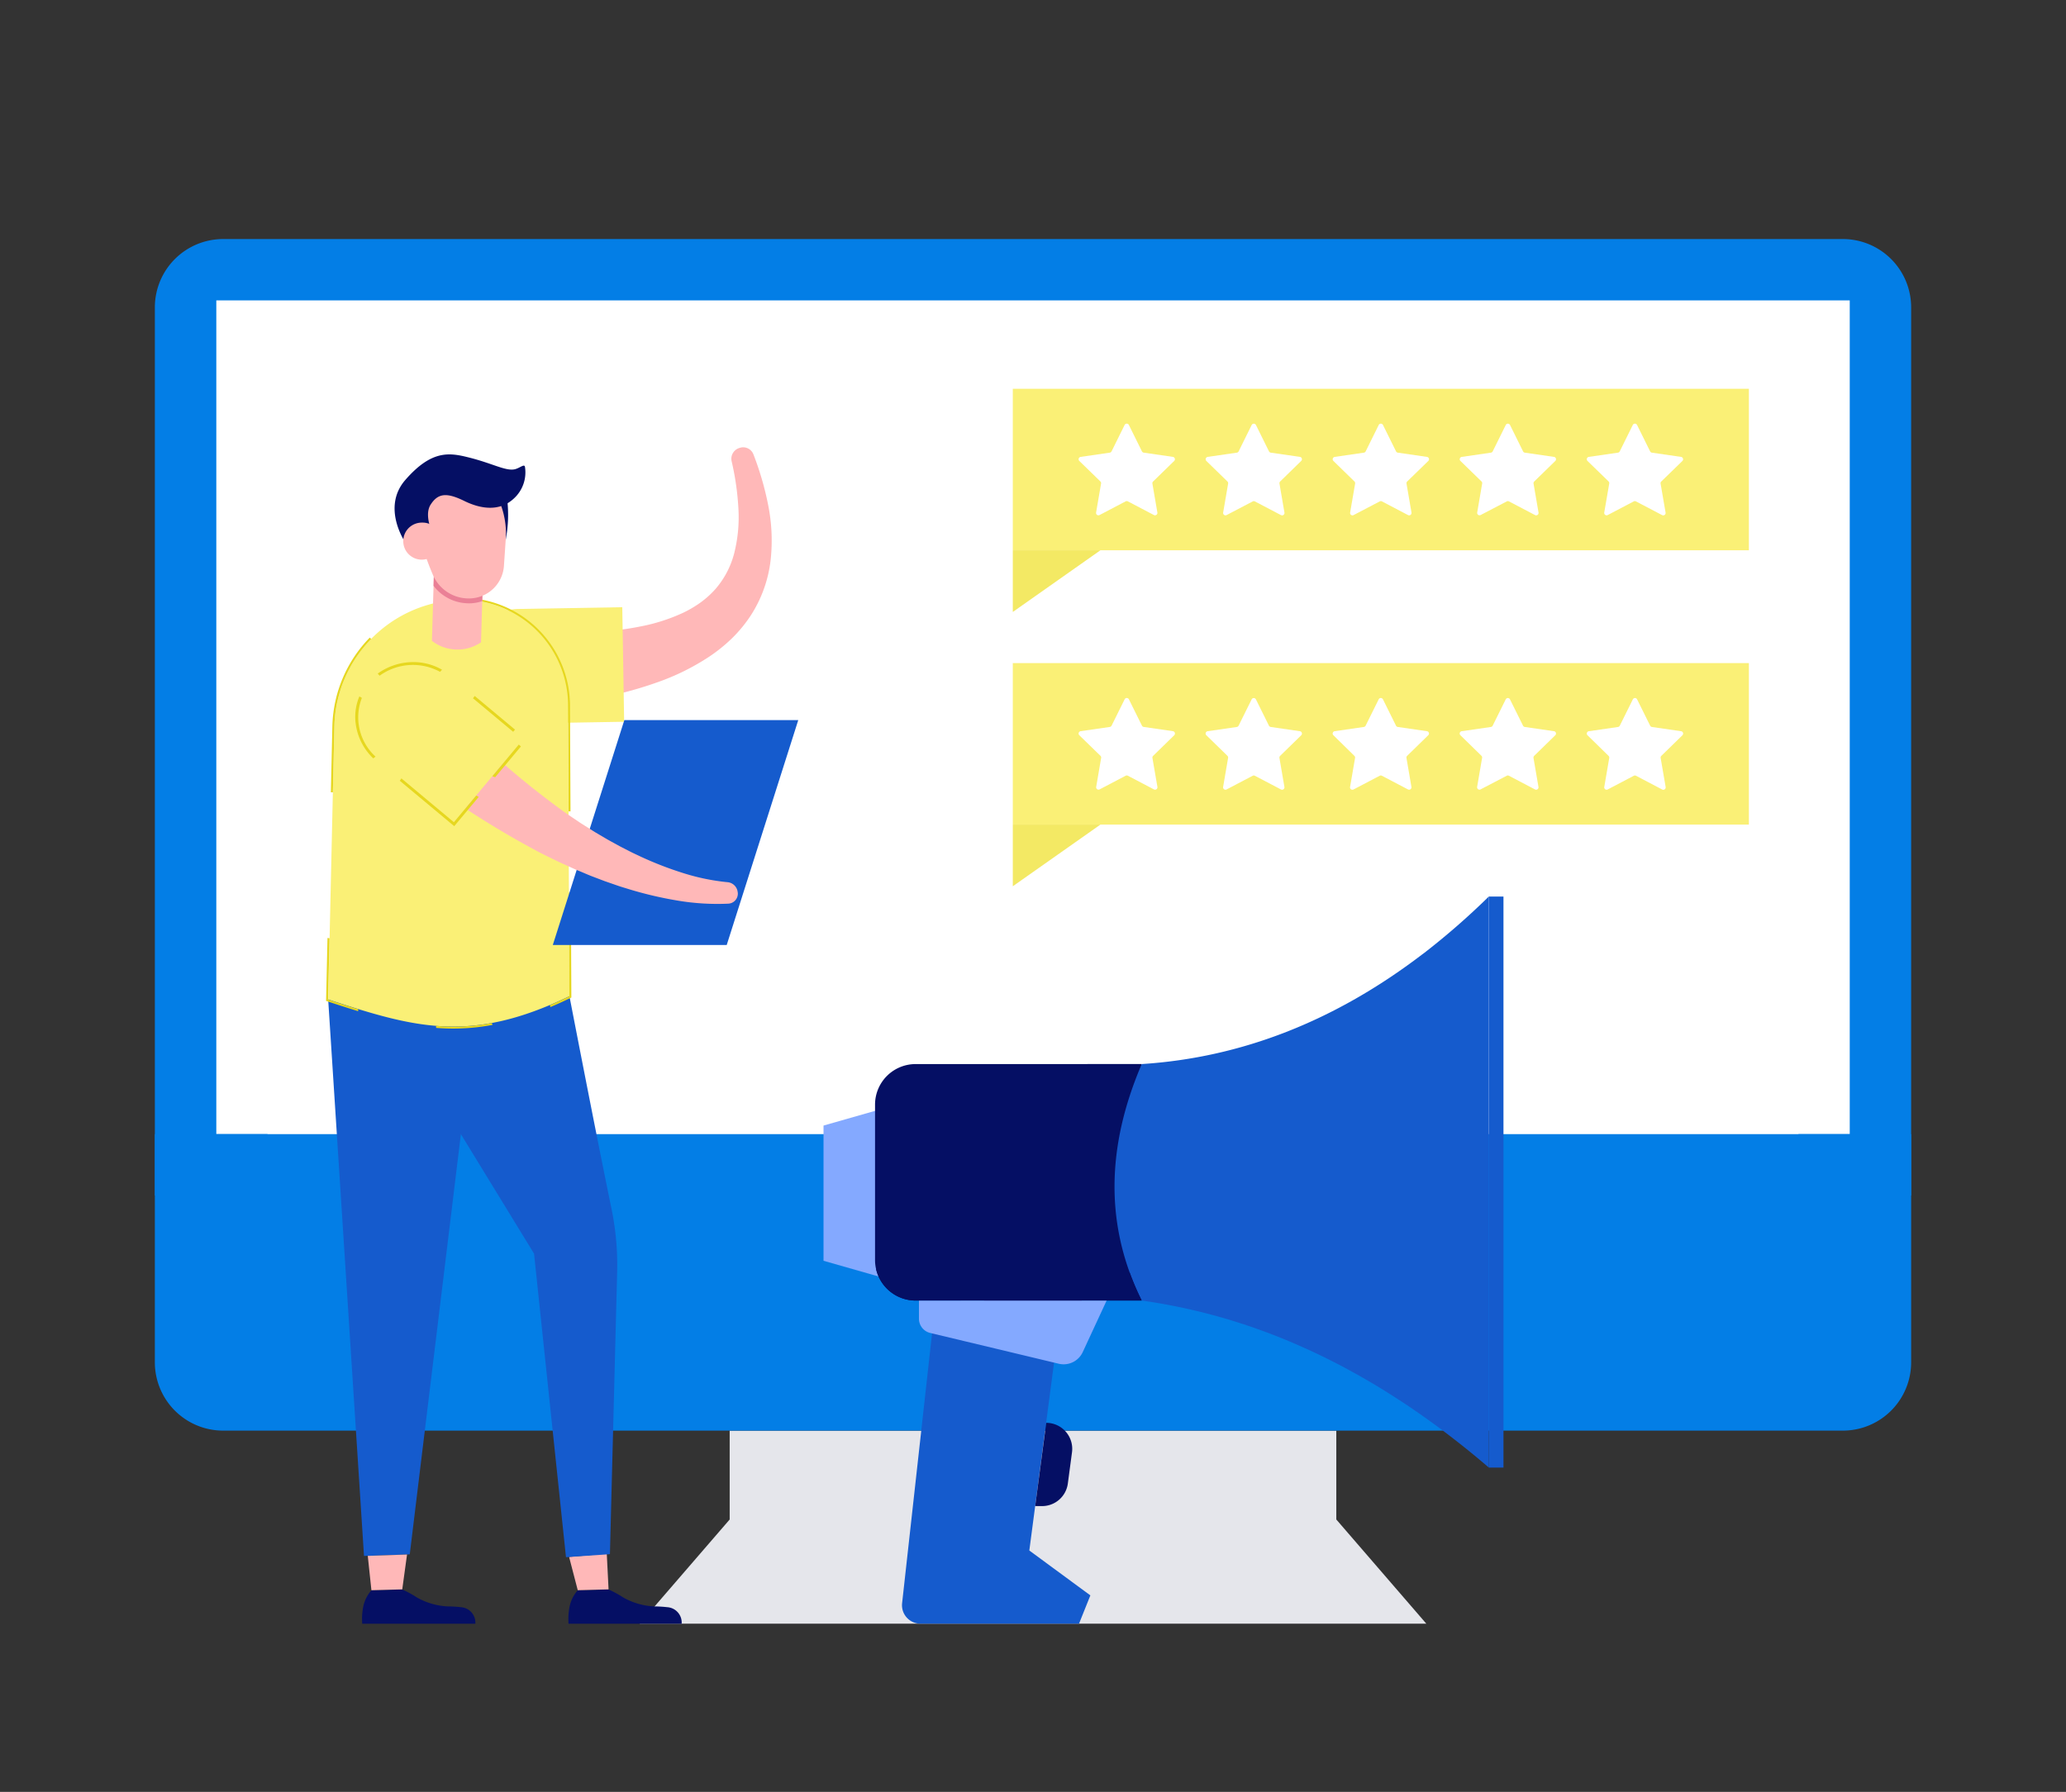 <svg xmlns="http://www.w3.org/2000/svg" xmlns:xlink="http://www.w3.org/1999/xlink" width="302" height="262" viewBox="0 0 302 262">
  <rect x="0" y="0" width="302" height="262" fill="#333333" stroke="none"/>
  <defs>
    <clipPath id="clip-Establish_solid_brand_presence_online">
      <rect width="302" height="262"/>
    </clipPath>
  </defs>
  <g id="Establish_solid_brand_presence_online" data-name="Establish solid brand presence online" clip-path="url(#clip-Establish_solid_brand_presence_online)">
    <g id="Group_4760" data-name="Group 4760">
      <g id="Group_4751" data-name="Group 4751">
        <g id="Group_4316" data-name="Group 4316">
          <rect id="Rectangle_695" data-name="Rectangle 695" width="302" height="262" fill="none"/>
        </g>
      </g>
      <g id="Establish_solid_brand_presence_online-2" data-name="Establish solid brand presence online" transform="translate(-1.962 13.018)">
        <path id="Path_39302" data-name="Path 39302" d="M281.327,31.913V161.777H24.6V31.913a9.987,9.987,0,0,1,9.994-9.979H271.335a9.987,9.987,0,0,1,9.992,9.979Z" transform="translate(-0.001 0)" fill="#037ee6"/>
        <path id="Path_39303" data-name="Path 39303" d="M270.542,44.057H46.752v123.4h223.79Z" transform="translate(-5.686 -5.678)" fill="#fff"/>
        <path id="Path_39304" data-name="Path 39304" d="M36.684,34v121.9H275.452V34Z" transform="translate(-3.102 -3.097)" fill="#fff"/>
        <path id="Path_39305" data-name="Path 39305" d="M234.925,284.544,221.768,269.31V256.33H133.093v12.981l-13.155,15.233Z" transform="translate(-24.47 -60.159)" fill="#e5e6eb"/>
        <path id="Path_39307" data-name="Path 39307" d="M281.327,210.064v24.4a9.987,9.987,0,0,1-9.992,9.979H34.593a9.987,9.987,0,0,1-9.994-9.979v-24.4Z" transform="translate(-0.001 -48.284)" fill="#037ee6"/>
        <path id="Path_39308" data-name="Path 39308" d="M281.326,206.968V198H24.6v8.97Z" transform="translate(0 -45.188)" fill="#037ee6"/>
        <path id="Path_39309" data-name="Path 39309" d="M194.74,238.012a7.358,7.358,0,1,0-7.369-7.358A7.363,7.363,0,0,0,194.74,238.012Z" transform="translate(-41.777 -51.681)" fill="#050f64"/>
        <path id="Path_39310" data-name="Path 39310" d="M199.056,275.337l-1.658,4.135H174.23a2.7,2.7,0,0,1-2.692-3l4.378-39.443.053-.46,18.329.569-.037.275-.514,3.894-3.613,27.467Z" transform="translate(-37.709 -55.087)" fill="#155bcd"/>
        <path id="Path_39311" data-name="Path 39311" d="M156.09,195.022v19.771l13.045,3.721V191.3Z" transform="translate(-33.748 -43.468)" fill="#84a9ff"/>
        <path id="Path_39312" data-name="Path 39312" d="M205.2,184.207v34.58h-33.04a5.932,5.932,0,0,1-5.79-4.609h0a5.853,5.853,0,0,1-.15-1.321V190.139a5.93,5.93,0,0,1,5.935-5.927Z" transform="translate(-36.348 -41.648)" fill="#050f64"/>
        <path id="Path_39313" data-name="Path 39313" d="M202.292,230.727l-2.778,5.988-.717,1.551a3.082,3.082,0,0,1-3.512,1.7l-.682-.164-8.6-2.061-9.231-2.208-.269-.065a2.146,2.146,0,0,1-1.648-2.092v-2.646Z" transform="translate(-38.564 -53.588)" fill="#84a9ff"/>
        <path id="Path_39314" data-name="Path 39314" d="M199.329,254.781l-1.616,12.174h1.007a3.8,3.8,0,0,0,3.765-3.294l.61-4.588a3.8,3.8,0,0,0-3.766-4.292Z" transform="translate(-44.431 -59.761)" fill="#050f64"/>
        <path id="Path_39315" data-name="Path 39315" d="M268.029,151.252v83.5q-4.427-3.8-9.021-7.092l-.375-.268-.227-.158c-.4-.282-.8-.563-1.206-.839-.2-.141-.4-.279-.606-.416s-.4-.274-.607-.407-.4-.271-.607-.4q-.915-.6-1.835-1.183l-.524-.332q-.967-.6-1.941-1.18c-.208-.124-.414-.246-.621-.364-.166-.1-.335-.2-.5-.293-.74-.429-1.484-.844-2.232-1.252-.21-.115-.423-.228-.636-.349q-.391-.21-.782-.413c-.26-.138-.524-.272-.784-.406l-.085-.045c-.5-.253-.993-.5-1.492-.745-.262-.129-.524-.256-.793-.383-.783-.378-1.571-.741-2.368-1.095a.6.6,0,0,0-.059-.026c-.255-.115-.51-.225-.765-.337s-.536-.23-.8-.349c-.578-.244-1.161-.485-1.746-.717-.175-.073-.365-.146-.549-.218-.479-.187-.957-.369-1.439-.547-.113-.044-.228-.087-.349-.127l-.2-.074c-.465-.174-.927-.336-1.4-.5q-1.745-.6-3.5-1.13l-.541-.16q-.873-.256-1.745-.49l-.589-.157-.131-.035-.492-.126c-.19-.049-.379-.1-.569-.143-.28-.07-.559-.138-.841-.2s-.575-.136-.862-.2-.569-.127-.856-.188q-.385-.084-.772-.162c-.066-.014-.133-.03-.2-.042l-.606-.12q-1.251-.246-2.513-.455l-.558-.091h-.027l-.688-.106c-.233-.037-.466-.072-.7-.1a39.733,39.733,0,0,1-1.745-4.049q-5.213-14.31,1.745-30.531,21.8-1.395,40.972-16.012l.382-.285A106.22,106.22,0,0,0,268.029,151.252Z" transform="translate(-48.433 -33.19)" fill="#155bcd"/>
        <path id="Path_39316" data-name="Path 39316" d="M205.252,229.112h-33.04a5.935,5.935,0,0,1-5.79-4.609h0s6.411-.157,25.968,0c3.556.028,7.332.269,11.125.561a40.006,40.006,0,0,0,1.737,4.048Z" transform="translate(-36.4 -51.972)" fill="#050f64"/>
        <path id="Path_39317" data-name="Path 39317" d="M289.06,151.264h-2.136v83.493h2.136Z" transform="translate(-67.327 -33.193)" fill="#155bcd"/>
        <path id="Path_39318" data-name="Path 39318" d="M193.308,75h107.6V51.387h-107.6Z" transform="translate(-43.3 -7.559)" fill="#faf076"/>
        <path id="Path_39319" data-name="Path 39319" d="M193.311,83.152v9.019l12.808-9.019Z" transform="translate(-43.301 -15.712)" fill="#f3e964"/>
        <path id="Path_39320" data-name="Path 39320" d="M206.361,63.706a.349.349,0,0,1-.094-.364.349.349,0,0,1,.291-.238l4.247-.617a.353.353,0,0,0,.157-.064.345.345,0,0,0,.108-.13l1.9-3.844a.345.345,0,0,1,.129-.149.349.349,0,0,1,.378,0,.345.345,0,0,1,.129.149l1.9,3.844a.349.349,0,0,0,.268.193l4.247.617a.349.349,0,0,1,.18.077.348.348,0,0,1,.016.524L217.142,66.7a.346.346,0,0,0-.091.143.343.343,0,0,0-.012.169l.725,4.224a.338.338,0,0,1-.019.193.345.345,0,0,1-.12.153.349.349,0,0,1-.373.021l-3.8-1.994a.35.35,0,0,0-.33,0l-3.8,1.994a.348.348,0,0,1-.513-.373l.724-4.224a.351.351,0,0,0-.011-.169.346.346,0,0,0-.09-.143Z" transform="translate(-46.622 -9.32)" fill="#fff"/>
        <path id="Path_39321" data-name="Path 39321" d="M231.346,63.706a.348.348,0,0,1-.094-.363.349.349,0,0,1,.29-.238l4.247-.617a.35.35,0,0,0,.267-.193l1.9-3.844a.349.349,0,0,1,.317-.2.351.351,0,0,1,.317.2l1.9,3.844a.354.354,0,0,0,.109.13.349.349,0,0,0,.157.064L245,63.1a.346.346,0,0,1,.181.076.349.349,0,0,1,.117.357.356.356,0,0,1-.1.168L242.125,66.7a.351.351,0,0,0-.1.312l.725,4.224a.345.345,0,0,1-.017.2.354.354,0,0,1-.12.155.35.35,0,0,1-.377.022l-3.8-1.994a.348.348,0,0,0-.165-.041.353.353,0,0,0-.165.041l-3.8,1.989a.347.347,0,0,1-.191.044.35.35,0,0,1-.185-.066.35.35,0,0,1-.137-.351l.726-4.224a.352.352,0,0,0-.013-.169.347.347,0,0,0-.091-.143Z" transform="translate(-53.034 -9.32)" fill="#fff"/>
        <path id="Path_39322" data-name="Path 39322" d="M256.328,63.706a.348.348,0,0,1,.016-.524.349.349,0,0,1,.18-.077l4.249-.617a.349.349,0,0,0,.265-.193l1.9-3.844a.345.345,0,0,1,.129-.149.349.349,0,0,1,.378,0,.345.345,0,0,1,.129.149l1.9,3.844a.349.349,0,0,0,.268.193l4.247.617a.349.349,0,0,1,.18.077.348.348,0,0,1,.016.524L267.108,66.7a.346.346,0,0,0-.09.143.342.342,0,0,0-.011.169l.726,4.224a.349.349,0,0,1-.513.373l-3.8-1.994a.35.35,0,0,0-.329,0l-3.8,1.989a.348.348,0,0,1-.523-.373l.726-4.224a.35.35,0,0,0-.012-.169.346.346,0,0,0-.09-.143Z" transform="translate(-59.446 -9.32)" fill="#fff"/>
        <path id="Path_39323" data-name="Path 39323" d="M281.309,63.706a.347.347,0,0,1-.094-.364.34.34,0,0,1,.111-.161.347.347,0,0,1,.18-.076l4.247-.617a.35.35,0,0,0,.267-.193l1.9-3.844a.349.349,0,0,1,.317-.2.351.351,0,0,1,.317.2l1.9,3.844a.342.342,0,0,0,.109.13.346.346,0,0,0,.158.063l4.247.617a.349.349,0,0,1,.179.077.349.349,0,0,1,.016.524L292.089,66.7a.351.351,0,0,0-.1.312l.725,4.224a.35.35,0,0,1-.137.351.35.35,0,0,1-.377.022l-3.8-1.994a.348.348,0,0,0-.165-.041.353.353,0,0,0-.165.041L284.266,71.6a.348.348,0,0,1-.513-.373l.724-4.224a.346.346,0,0,0-.1-.312Z" transform="translate(-65.858 -9.32)" fill="#fff"/>
        <path id="Path_39324" data-name="Path 39324" d="M306.293,63.706a.347.347,0,0,1-.1-.168.348.348,0,0,1,.116-.357.349.349,0,0,1,.179-.077l4.247-.617a.352.352,0,0,0,.158-.063.346.346,0,0,0,.109-.13l1.9-3.844a.35.35,0,0,1,.507-.149.345.345,0,0,1,.129.149l1.9,3.844a.354.354,0,0,0,.109.13.349.349,0,0,0,.157.064l4.247.617a.347.347,0,0,1,.18.076.34.34,0,0,1,.111.161.35.35,0,0,1,.007.2.344.344,0,0,1-.1.168L317.073,66.7a.346.346,0,0,0-.09.143.351.351,0,0,0-.012.169l.726,4.224a.342.342,0,0,1-.014.2.35.35,0,0,1-.509.172l-3.8-1.994a.35.35,0,0,0-.33,0l-3.79,1.989a.349.349,0,0,1-.5-.178.344.344,0,0,1-.017-.2l.726-4.224a.346.346,0,0,0-.1-.312Z" transform="translate(-72.27 -9.32)" fill="#fff"/>
        <path id="Path_39325" data-name="Path 39325" d="M193.308,128.954h107.6V105.342h-107.6Z" transform="translate(-43.3 -21.407)" fill="#faf076"/>
        <path id="Path_39326" data-name="Path 39326" d="M193.311,137.107v9.019l12.808-9.019Z" transform="translate(-43.301 -29.56)" fill="#f3e964"/>
        <path id="Path_39327" data-name="Path 39327" d="M206.361,117.665a.351.351,0,0,1-.1-.168.355.355,0,0,1,.006-.2.348.348,0,0,1,.293-.238l4.247-.617a.35.35,0,0,0,.265-.194l1.9-3.835a.35.35,0,0,1,.506-.149.357.357,0,0,1,.129.149l1.9,3.835a.344.344,0,0,0,.109.131.353.353,0,0,0,.158.063l4.247.617a.347.347,0,0,1,.181.077.355.355,0,0,1,.111.162.346.346,0,0,1,.005.2.35.35,0,0,1-.1.168l-3.073,3a.351.351,0,0,0-.09.143.342.342,0,0,0-.013.169l.726,4.221a.349.349,0,0,1-.322.417.353.353,0,0,1-.192-.045l-3.8-1.994a.344.344,0,0,0-.165-.042.348.348,0,0,0-.165.042l-3.8,1.994a.348.348,0,0,1-.369-.029.346.346,0,0,1-.135-.343l.724-4.224a.351.351,0,0,0-.011-.169.346.346,0,0,0-.09-.143Z" transform="translate(-46.621 -23.171)" fill="#fff"/>
        <path id="Path_39328" data-name="Path 39328" d="M231.346,117.668a.348.348,0,0,1-.1-.364.348.348,0,0,1,.292-.239l4.247-.617a.351.351,0,0,0,.158-.063.347.347,0,0,0,.109-.13l1.9-3.835a.349.349,0,0,1,.129-.147.343.343,0,0,1,.188-.055.347.347,0,0,1,.188.055.353.353,0,0,1,.129.147l1.9,3.835a.352.352,0,0,0,.109.129.347.347,0,0,0,.157.064l4.247.617a.35.35,0,0,1,.181.077.348.348,0,0,1,.117.358.348.348,0,0,1-.1.169l-3.074,3a.346.346,0,0,0-.09.143.351.351,0,0,0-.012.169l.725,4.224a.349.349,0,0,1-.322.417.348.348,0,0,1-.191-.044l-3.8-1.994a.349.349,0,0,0-.165-.042.344.344,0,0,0-.165.042l-3.8,1.994a.352.352,0,0,1-.192.044.347.347,0,0,1-.185-.066.357.357,0,0,1-.12-.155.345.345,0,0,1-.017-.2l.726-4.224a.347.347,0,0,0-.1-.312Z" transform="translate(-53.034 -23.172)" fill="#fff"/>
        <path id="Path_39329" data-name="Path 39329" d="M256.328,117.665a.346.346,0,0,1-.1-.364.349.349,0,0,1,.291-.239l4.249-.617a.35.35,0,0,0,.265-.194l1.9-3.835a.35.35,0,0,1,.506-.149.357.357,0,0,1,.129.149l1.9,3.835a.344.344,0,0,0,.109.131.353.353,0,0,0,.158.063l4.247.617a.348.348,0,0,1,.181.077.355.355,0,0,1,.111.162.35.35,0,0,1-.1.364l-3.074,3a.345.345,0,0,0-.1.311l.724,4.221a.351.351,0,0,1-.016.2.357.357,0,0,1-.12.155.35.35,0,0,1-.185.066.358.358,0,0,1-.192-.044l-3.8-1.994a.351.351,0,0,0-.329,0l-3.8,1.994a.35.35,0,0,1-.509-.172.343.343,0,0,1-.014-.2l.726-4.224a.351.351,0,0,0-.012-.169.346.346,0,0,0-.09-.143Z" transform="translate(-59.446 -23.171)" fill="#fff"/>
        <path id="Path_39330" data-name="Path 39330" d="M281.308,117.668a.35.35,0,0,1-.1-.365.342.342,0,0,1,.111-.162.35.35,0,0,1,.182-.077l4.247-.617a.351.351,0,0,0,.158-.063.347.347,0,0,0,.109-.13l1.9-3.835a.349.349,0,0,1,.129-.147.343.343,0,0,1,.188-.055.347.347,0,0,1,.188.055.353.353,0,0,1,.129.147l1.9,3.835a.35.35,0,0,0,.267.193l4.247.617a.348.348,0,0,1,.291.239.35.35,0,0,1-.1.364l-3.072,3a.346.346,0,0,0-.09.143.341.341,0,0,0-.011.169l.724,4.224a.349.349,0,0,1-.322.417.349.349,0,0,1-.191-.044l-3.8-1.994a.349.349,0,0,0-.165-.042.344.344,0,0,0-.165.042l-3.806,1.987a.344.344,0,0,1-.191.044.347.347,0,0,1-.185-.066.339.339,0,0,1-.12-.155.344.344,0,0,1-.017-.2l.724-4.224a.345.345,0,0,0-.1-.311Z" transform="translate(-65.857 -23.172)" fill="#fff"/>
        <path id="Path_39331" data-name="Path 39331" d="M306.293,117.665a.348.348,0,0,1,.2-.6l4.247-.617a.348.348,0,0,0,.268-.194l1.9-3.835a.35.35,0,0,1,.506-.149.357.357,0,0,1,.129.149l1.9,3.835a.339.339,0,0,0,.108.13.35.35,0,0,0,.157.064l4.247.617a.346.346,0,0,1,.181.076.349.349,0,0,1,.117.359.346.346,0,0,1-.1.168l-3.074,3a.346.346,0,0,0-.1.311l.726,4.224a.35.35,0,0,1-.138.361.357.357,0,0,1-.191.065.347.347,0,0,1-.195-.052l-3.8-1.994a.344.344,0,0,0-.165-.042.349.349,0,0,0-.165.042l-3.8,1.994a.351.351,0,0,1-.191.045.358.358,0,0,1-.185-.066.348.348,0,0,1-.137-.352l.726-4.224a.351.351,0,0,0-.013-.169.345.345,0,0,0-.091-.143Z" transform="translate(-72.269 -23.171)" fill="#fff"/>
        <path id="Path_39332" data-name="Path 39332" d="M105.936,292.569h16.537a2.256,2.256,0,0,0-2.123-2.42,17.914,17.914,0,0,0-1.92-.112,10.172,10.172,0,0,1-4.485-1.3,15.274,15.274,0,0,0-2.156-1.175l-4.506.119a5.14,5.14,0,0,0-1.2,2.426,9.089,9.089,0,0,0-.143,2.458Z" transform="translate(-20.869 -68.176)" fill="#050f64"/>
        <path id="Path_39333" data-name="Path 39333" d="M106.057,280.991l1.265,4.865,4.505-.119-.263-5.227Z" transform="translate(-20.907 -66.365)" fill="#ffb8b8"/>
        <path id="Path_39334" data-name="Path 39334" d="M100.921,209.428a40.94,40.94,0,0,0-.836-9.352c-2.193-10.6-6.138-31.018-6.138-31.028-.611-4.4-4.273-5.686-8.68-5.076-2.561.349-26.609,5.325-26.588,5.551L63.917,250.9l6.689-.228,7.473-61.443,10.7,17.479v.025l4.663,44.349,6.425-.439Z" transform="translate(-8.747 -36.418)" fill="#155bcd"/>
        <path id="Path_39335" data-name="Path 39335" d="M65.368,292.569H81.9a2.256,2.256,0,0,0-2.123-2.42,17.89,17.89,0,0,0-1.92-.112,10.171,10.171,0,0,1-4.486-1.3,15.3,15.3,0,0,0-2.154-1.174l-4.507.119a5.15,5.15,0,0,0-1.2,2.426A9.053,9.053,0,0,0,65.368,292.569Z" transform="translate(-10.457 -68.176)" fill="#050f64"/>
        <path id="Path_39336" data-name="Path 39336" d="M66.467,280.877,67,285.9l4.507-.119.7-5.1Z" transform="translate(-10.746 -66.408)" fill="#ffb8b8"/>
        <path id="Path_39337" data-name="Path 39337" d="M125.53,62.995a1.65,1.65,0,0,0-1.151,1.886,39.9,39.9,0,0,1,1,6.92,21.468,21.468,0,0,1-.6,6.544,12.9,12.9,0,0,1-2.751,5.275,13.648,13.648,0,0,1-2.165,1.958,16.819,16.819,0,0,1-2.585,1.525,26.664,26.664,0,0,1-6.043,1.956,47.533,47.533,0,0,1-6.634.854c-2.269.143-4.57.174-6.889.1s-4.648-.207-6.982-.417a5.152,5.152,0,0,0-3.943,1.5,6.155,6.155,0,0,0-1.859,4.121h0A5.824,5.824,0,0,0,86.438,99.5a5.339,5.339,0,0,0,4.1,1.724c2.549-.132,5.106-.335,7.672-.631s5.137-.688,7.711-1.22a56.2,56.2,0,0,0,7.694-2.145,34.277,34.277,0,0,0,7.452-3.688,23.652,23.652,0,0,0,3.371-2.712,20.1,20.1,0,0,0,2.793-3.408,18.881,18.881,0,0,0,2.87-8.111,26.4,26.4,0,0,0-.384-8.041,43.885,43.885,0,0,0-2.148-7.361,1.608,1.608,0,0,0-2.04-.912Z" transform="translate(-15.482 -10.514)" fill="#ffb8b8"/>
        <path id="Path_39338" data-name="Path 39338" d="M108.606,111.1l-15.311.258a8.232,8.232,0,0,1-8.655-7.912,8.776,8.776,0,0,1,8.379-8.84l15.315-.256Z" transform="translate(-15.41 -18.586)" fill="#faf076"/>
        <path id="Path_39339" data-name="Path 39339" d="M76.889,92.965A15.468,15.468,0,0,1,93.741,108.3l.207,42.55c-14.423,6.973-22.563,4.649-35.262.476l.9-39.981a18.971,18.971,0,0,1,17.3-18.385Z" transform="translate(-8.749 -18.215)" fill="#faf076"/>
        <path id="Path_39340" data-name="Path 39340" d="M93.926,108.2A15.783,15.783,0,0,0,78.175,92.51c-.47,0-.948.021-1.419.064-.232.019-.461.045-.69.073-.019.1-.04.2-.061.3.257-.035.515-.063.777-.085q.7-.063,1.4-.063a15.475,15.475,0,0,1,15.46,15.4l.073,15.534H94Zm-19.588,46.89.021.3c.84.068,1.681.1,2.528.1a30.89,30.89,0,0,0,5.714-.54l-.1-.277a30.389,30.389,0,0,1-8.163.423Zm-15.149-43.84-.22,9.695h.293l.22-9.695a18.884,18.884,0,0,1,5.384-12.725l-.211-.206a19.2,19.2,0,0,0-5.466,12.931Zm-.419,31.028-.292-.04-.209,9.207.2.068c1.571.514,3.058,1,4.49,1.433v-.3c-1.412-.434-2.873-.908-4.4-1.41ZM94.052,135.6H93.76l.074,15.165q-1.463.71-2.847,1.292l.071.288q1.424-.6,2.9-1.316l.166-.08Z" transform="translate(-8.642 -18.114)" fill="#e6d71f"/>
        <path id="Path_39341" data-name="Path 39341" d="M86.585,86.385l-.326,11a6.113,6.113,0,0,1-7.175-.213l.326-11Z" transform="translate(-13.984 -16.487)" fill="#ffb8b8"/>
        <path id="Path_39342" data-name="Path 39342" d="M86.666,86.384l-.147,4.973a5.833,5.833,0,0,1-1.618.321,5.125,5.125,0,0,1-.543,0A6.462,6.462,0,0,1,79.4,89.117l.087-2.951Z" transform="translate(-14.066 -16.486)" fill="#ea8096"/>
        <path id="Path_39343" data-name="Path 39343" d="M89.388,75.29l-.436,6.45a5.111,5.111,0,0,1-4.828,4.754h0a5.688,5.688,0,0,1-5.508-3.328,43.367,43.367,0,0,1-1.735-4.781,7.757,7.757,0,0,1,1.889-7.835A6.22,6.22,0,0,1,89.388,75.29Z" transform="translate(-13.326 -12.021)" fill="#ffb8b8"/>
        <path id="Path_39344" data-name="Path 39344" d="M92.074,72.558a12.082,12.082,0,0,1,1.128,6.1,19.423,19.423,0,0,0,.044-7.1Z" transform="translate(-17.318 -12.737)" fill="#050f64"/>
        <path id="Path_39345" data-name="Path 39345" d="M73.342,77.228s-3.582-5.123-.031-9.2c3.828-4.394,6.424-4,9.219-3.3,3.537.872,5.457,2.053,6.8,1.734.714-.174,1.335-.793,1.461-.387a5.168,5.168,0,0,1-1.615,4.67c-1.985,1.849-4.636,1.639-7.262.349s-3.849-1.089-4.9.537c-1.114,1.724.534,4.78.534,4.78l-.791.309S73.692,75.028,73.342,77.228Z" transform="translate(-12.099 -10.873)" fill="#050f64"/>
        <path id="Path_39346" data-name="Path 39346" d="M78.862,80.179a2.709,2.709,0,1,1-2.62-2.468A2.555,2.555,0,0,1,78.862,80.179Z" transform="translate(-12.547 -14.315)" fill="#ffb8b8"/>
        <path id="Path_39347" data-name="Path 39347" d="M102.852,149.44h25.422l10.458-32.883H113.31Z" transform="translate(-20.084 -24.285)" fill="#155bcd"/>
        <path id="Path_39348" data-name="Path 39348" d="M120.172,139.433a1.466,1.466,0,0,1-1.409,1.626,35.078,35.078,0,0,1-7.413-.455,55.6,55.6,0,0,1-7.158-1.684c-.581-.184-1.173-.349-1.745-.556l-1.732-.6L99,137.111c-.573-.214-1.128-.462-1.693-.7l-.847-.349-.833-.376c-.554-.253-1.114-.5-1.666-.758-1.089-.539-2.2-1.046-3.268-1.632a132.27,132.27,0,0,1-23.969-16.463,5.358,5.358,0,0,1-.766-.824,4.989,4.989,0,0,1-.539-.945,5.26,5.26,0,0,1-.443-2.076,5.364,5.364,0,0,1,1.66-3.913h0a5.721,5.721,0,0,1,3.94-1.628,5.151,5.151,0,0,1,2.011.385,5.02,5.02,0,0,1,.9.5,4.629,4.629,0,0,1,.808.679,123.29,123.29,0,0,0,20.045,18.3c.913.673,1.859,1.281,2.793,1.917.473.308.951.6,1.429.907l.716.451.728.429c.489.281.969.582,1.463.849l1.482.814,1.5.769c.5.26,1.014.483,1.522.729a51.086,51.086,0,0,0,6.284,2.429,31.611,31.611,0,0,0,6.5,1.322,1.638,1.638,0,0,1,1.406,1.494Z" transform="translate(-10.364 -21.948)" fill="#ffb8b8"/>
        <path id="Path_39349" data-name="Path 39349" d="M78.566,128.69l-11.008-9.174a7.7,7.7,0,0,1-1.28-10.907,8.225,8.225,0,0,1,11.347-1.143l11.008,9.185Z" transform="translate(-10.258 -21.5)" fill="#faf076"/>
        <path id="Path_39350" data-name="Path 39350" d="M81.218,110.437l5.872,4.9.267-.319L81.469,110.1Zm-17.148,3.737a8.518,8.518,0,0,0,2.566,5.047l.332-.254a7.8,7.8,0,0,1-1.994-8.59l-.368-.211a7.673,7.673,0,0,0-.536,4.009Zm8.416-9.027a8.9,8.9,0,0,0-5.193,1.676l.272.314a8.308,8.308,0,0,1,8.836-.565l.288-.311A8.339,8.339,0,0,0,72.486,105.147Zm-1.733,17.006-.241.34,7.962,6.643,3.579-4.278-.368-.2-3.263,3.9Zm17.156-4.947-3.867,4.625.408.157,3.772-4.508Z" transform="translate(-10.113 -21.357)" fill="#e6d71f"/>
      </g>
    </g>
  </g>
</svg>
